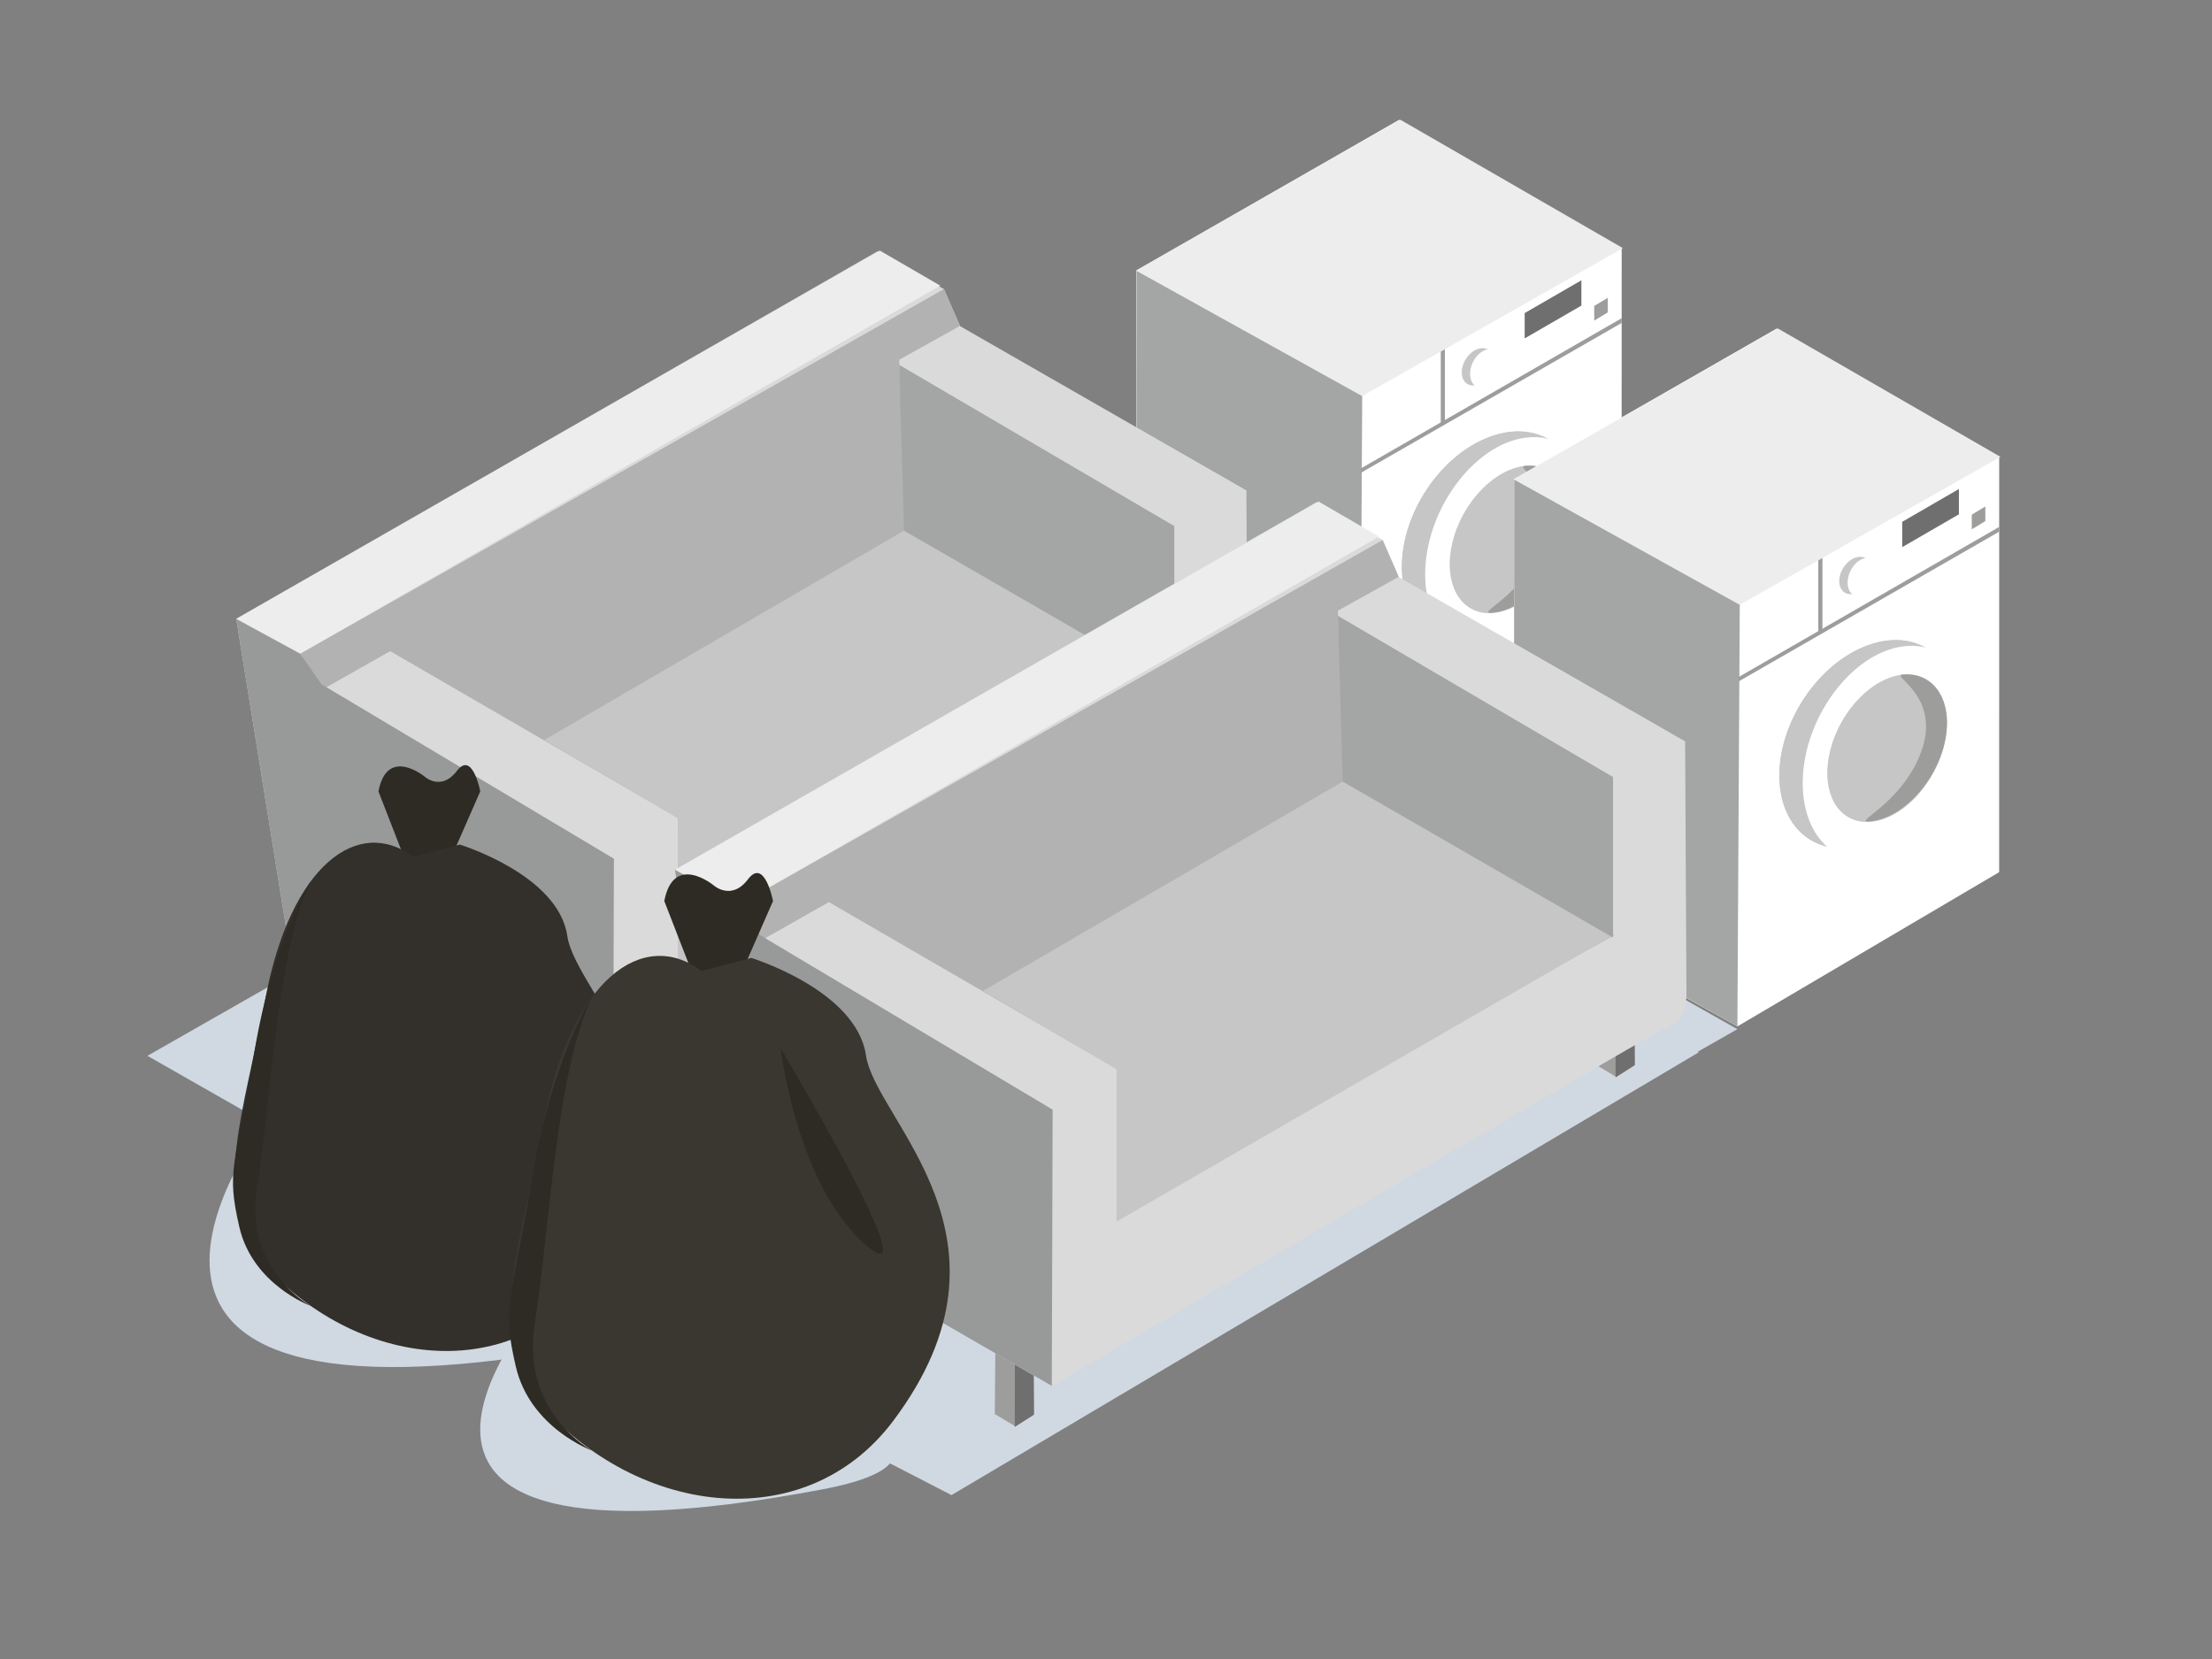 <?xml version="1.0" encoding="UTF-8"?><svg id="Medium" xmlns="http://www.w3.org/2000/svg" viewBox="0 0 800 600"><rect x="0" y="0" width="800" height="600" fill="#808080" stroke="none"/><defs><style>.cls-1{fill:#ededed;}.cls-2{fill:#fff;}.cls-3{fill:#989999;}.cls-4{fill:#9d9d9c;}.cls-5{fill:#33302b;}.cls-6{fill:#a4a5a5;}.cls-7{fill:#b2b2b2;}.cls-8{fill:#d0d9e2;}.cls-9{fill:#dadada;}.cls-10{fill:#c6c6c6;}.cls-11{fill:#706f6f;}.cls-12{fill:#295137;}.cls-13{fill:#2d2b24;}.cls-14{fill:#3a3730;}</style></defs><g id="WashM4"><polygon class="cls-2" points="491.81 295.73 410.98 250.62 410.98 97.8 506.02 43.33 586.5 89.76 586.48 239.95 491.81 295.73"/><polygon class="cls-1" points="410.98 97.8 492.66 143.25 586.94 89.74 506.46 43.31 410.98 97.8"/><polygon class="cls-6" points="411.08 97.96 492.66 143.25 491.81 295.73 410.98 250.17 411.08 97.96"/><polygon class="cls-4" points="492.19 170.99 492.16 169.43 586.5 115.08 586.5 116.8 492.19 170.99"/><g><ellipse class="cls-10" cx="539.36" cy="193.7" rx="40.52" ry="28.63" transform="translate(91.74 551.56) rotate(-58.4)"/><path class="cls-2" d="M570.01,164.54c11.57,11.79,9.92,32.92-3.22,51.1-13.14,18.18-34.47,23.2-43.4,14.3-11.68-11.64-10.3-36.08,2.84-54.26,13.14-18.18,32.21-22.93,43.78-11.14Z"/><ellipse class="cls-10" cx="545.89" cy="195.07" rx="28.61" ry="18.98" transform="translate(111.72 579.19) rotate(-61.16)"/><path class="cls-4" d="M539.67,221.58c11.43-.92,23.87-13.86,27.15-28.61,3.28-14.75-3.69-25.42-15.12-24.5-5.07,.41,15.35,7.97,5.72,30.11-7.55,17.37-24.11,23.51-17.75,23Z"/></g><g><ellipse class="cls-10" cx="539.36" cy="193.7" rx="40.52" ry="28.63" transform="translate(91.74 551.56) rotate(-58.4)"/><path class="cls-2" d="M570.01,164.54c11.57,11.79,9.92,32.92-3.22,51.1-13.14,18.18-34.47,23.2-43.4,14.3-11.68-11.64-10.3-36.08,2.84-54.26,13.14-18.18,32.21-22.93,43.78-11.14Z"/><ellipse class="cls-10" cx="545.89" cy="195.07" rx="28.61" ry="18.98" transform="translate(111.72 579.19) rotate(-61.16)"/><path class="cls-4" d="M539.67,221.58c11.43-.92,23.87-13.86,27.15-28.61,3.28-14.75-3.69-25.42-15.12-24.5-5.07,.41,15.35,7.97,5.72,30.11-7.55,17.37-24.11,23.51-17.75,23Z"/></g><polygon class="cls-4" points="522.57 153.02 521.07 153.02 521.07 127.16 522.57 126.3 522.57 153.02"/><polygon class="cls-11" points="571.93 110.53 551.42 122.39 551.42 113.23 571.93 101.37 571.93 110.53"/><polygon class="cls-4" points="581.48 112.98 576.57 115.94 576.57 110.65 581.48 107.69 581.48 112.98"/><g><ellipse class="cls-10" cx="534.48" cy="132.69" rx="7.27" ry="5.14" transform="translate(141.38 518.36) rotate(-58.4)"/><path class="cls-2" d="M541.48,127.45c2.08,2.12,1.78,5.91-.58,9.17-2.36,3.26-6.18,4.16-7.79,2.57-2.1-2.09-1.85-6.47,.51-9.73,2.36-3.26,5.78-4.11,7.85-2Z"/></g><polygon class="cls-12" points="491.81 295.73 429.39 331.28 348.21 285.01 410.98 250.17 491.81 295.73"/></g><g id="WashM3"><polygon class="cls-2" points="628.35 371.21 547.52 326.1 547.52 173.28 642.56 118.82 723.04 165.24 723.02 315.43 628.35 371.21"/><polygon class="cls-1" points="547.52 173.28 629.21 218.74 723.48 165.22 643.01 118.8 547.52 173.28"/><polygon class="cls-6" points="547.62 173.44 629.21 218.74 628.35 371.21 547.52 325.66 547.62 173.44"/><polygon class="cls-4" points="628.74 246.48 628.7 244.91 723.04 190.56 723.04 192.29 628.74 246.48"/><g><ellipse class="cls-10" cx="675.9" cy="269.18" rx="40.52" ry="28.63" transform="translate(92.44 703.77) rotate(-58.4)"/><path class="cls-2" d="M706.55,240.02c11.57,11.79,9.92,32.92-3.22,51.1-13.14,18.18-34.47,23.2-43.4,14.3-11.68-11.64-10.3-36.08,2.84-54.26,13.14-18.18,32.21-22.93,43.78-11.14Z"/><ellipse class="cls-10" cx="682.43" cy="270.56" rx="28.61" ry="18.98" transform="translate(116.29 737.88) rotate(-61.16)"/><path class="cls-4" d="M676.21,297.06c11.43-.92,23.87-13.86,27.15-28.61,3.28-14.75-3.69-25.42-15.12-24.5-5.07,.41,15.35,7.97,5.72,30.11-7.55,17.37-24.11,23.51-17.75,23Z"/></g><g><ellipse class="cls-10" cx="675.9" cy="269.18" rx="40.52" ry="28.63" transform="translate(92.44 703.77) rotate(-58.4)"/><path class="cls-2" d="M706.55,240.02c11.57,11.79,9.92,32.92-3.22,51.1-13.14,18.18-34.47,23.2-43.4,14.3-11.68-11.64-10.3-36.08,2.84-54.26,13.14-18.18,32.21-22.93,43.78-11.14Z"/><ellipse class="cls-10" cx="682.43" cy="270.56" rx="28.61" ry="18.98" transform="translate(116.29 737.88) rotate(-61.16)"/><path class="cls-4" d="M676.21,297.06c11.43-.92,23.87-13.86,27.15-28.61,3.28-14.75-3.69-25.42-15.12-24.5-5.07,.41,15.35,7.97,5.72,30.11-7.55,17.37-24.11,23.51-17.75,23Z"/></g><polygon class="cls-4" points="659.11 228.5 657.61 228.5 657.61 202.64 659.11 201.78 659.11 228.5"/><polygon class="cls-11" points="708.47 186.01 687.96 197.88 687.96 188.72 708.47 176.85 708.47 186.01"/><polygon class="cls-4" points="718.02 188.46 713.12 191.43 713.12 186.14 718.02 183.17 718.02 188.46"/><g><ellipse class="cls-10" cx="671.02" cy="208.17" rx="7.27" ry="5.14" transform="translate(142.08 670.58) rotate(-58.4)"/><path class="cls-2" d="M678.02,202.94c2.08,2.12,1.78,5.91-.58,9.17-2.36,3.26-6.18,4.16-7.79,2.57-2.1-2.09-1.85-6.47,.51-9.73,2.36-3.26,5.78-4.11,7.85-2Z"/></g><polygon class="cls-8" points="628.35 372.21 565.93 407.77 484.75 361.49 547.52 326.66 628.35 372.21"/></g><g id="Sofa_2"><polygon class="cls-8" points="133.87 335.94 53.32 381.85 187.85 458.53 302.35 390.68 133.87 335.94"/><g><polygon class="cls-4" points="138.47 376.69 131.56 381.1 124.21 376.69 124.45 348.91 138.26 348.91 138.47 376.69"/><polygon class="cls-11" points="138.34 376.95 131.43 381.36 131.5 349.16 138.13 349.17 138.34 376.95"/></g><g><polyline class="cls-4" points="215.16 392.88 215.37 420.65 208.46 425.06 201.11 420.65 201.35 392.88"/><polyline class="cls-11" points="215.03 393.13 215.24 420.91 208.33 425.32 208.4 393.12"/></g><g><polyline class="cls-4" points="432.45 266.48 432.66 294.25 425.75 298.67 418.4 294.25 418.65 266.48"/><polyline class="cls-11" points="432.32 266.73 432.53 294.51 425.62 298.92 425.7 266.73"/></g><path class="cls-9" d="M85.44,223.83L317.39,90.88l24,13.67,5.84,13.41,103.55,59.4,.48,92.18s-.2,7.91-5.6,10.3c-5.4,2.39-223.92,130.63-223.92,130.63l-117.07-67.59-19.22-119.05Z"/><polygon class="cls-1" points="85.44 223.83 107.97 236.79 340.07 103.31 318.19 90.62 85.44 223.83"/><polygon class="cls-7" points="425.07 247.47 247.42 346.42 245.12 295.79 141.11 235.5 116.72 249.31 108.59 236.42 341.39 104.55 347.2 117.86 325.2 130.11 327.5 191.78 425.07 247.47"/><polygon class="cls-10" points="424.54 247.59 245.16 351.02 245.16 295.91 196.86 267.62 326.97 191.9 424.54 247.59"/><polygon class="cls-6" points="325.2 131.95 326.97 191.9 424.7 248.32 424.7 190.26 325.2 131.95"/><polygon class="cls-3" points="85.44 223.83 104.66 342.88 221.73 410.46 222.03 310.56 116.26 247.47 108.59 236.42 85.44 223.83"/></g><g id="Sofa_3"><polygon class="cls-8" points="482.59 318.37 211.99 472.61 344.12 540.72 614.4 380.57 482.59 318.37"/><g><polygon class="cls-4" points="297.14 467.45 290.23 471.86 282.88 467.45 283.12 439.67 296.93 439.67 297.14 467.45"/><polygon class="cls-11" points="297.01 467.7 290.1 472.12 290.17 439.92 296.8 439.93 297.01 467.7"/></g><g><polyline class="cls-4" points="373.83 483.63 374.04 511.41 367.13 515.82 359.78 511.41 360.02 483.63"/><polyline class="cls-11" points="373.7 483.89 373.91 511.67 367 516.08 367.07 483.88"/></g><g><polyline class="cls-4" points="591.12 357.24 591.33 385.01 584.42 389.42 577.07 385.01 577.31 357.24"/><polyline class="cls-11" points="590.99 357.49 591.2 385.27 584.29 389.68 584.36 357.48"/></g><path class="cls-9" d="M244.1,314.59l231.96-132.95,24,13.67,5.84,13.41,103.55,59.4,.48,92.18s-.2,7.91-5.6,10.3-223.92,130.63-223.92,130.63l-117.07-67.59-19.22-119.05Z"/><polygon class="cls-1" points="244.1 314.59 266.64 327.55 498.73 194.07 476.86 181.38 244.1 314.59"/><polygon class="cls-7" points="583.74 338.23 406.09 437.17 403.79 386.55 299.78 326.26 275.39 340.07 267.26 327.18 500.06 195.31 505.87 208.61 483.87 220.87 486.17 282.54 583.74 338.23"/><polygon class="cls-10" points="583.2 338.35 403.83 441.78 403.83 386.67 355.53 358.38 485.63 282.66 583.2 338.35"/><polygon class="cls-6" points="483.87 222.71 485.63 282.66 583.37 339.08 583.37 281.02 483.87 222.71"/><polygon class="cls-3" points="244.1 314.59 263.33 433.63 380.4 501.22 380.7 401.32 274.93 338.23 267.26 327.18 244.1 314.59"/></g><g id="Binbag_3"><path class="cls-8" d="M96.05,405.77s-85.21,110.31,93.87,84.82c99.83-14.21-98.61-89.65-98.61-89.65"/><path class="cls-8" d="M194.69,472.32s-90.08,102.8,102.79,66.32c95.5-18.06-102.79-66.32-102.79-66.32Z"/><g><path class="cls-13" d="M136.87,286.21l13.39,34.46,12.2-8.84,11.23-25.62s-2.81-14.85-8.46-7.39c-5.65,7.46-11.62,2.08-11.62,2.08,0,0-13.59-11.21-16.73,5.31Z"/><path class="cls-5" d="M92.03,453.34c-14-25.34-4.52-47.85,4.06-92.79,9.09-47.57,33.39-65.59,53.41-50.67l16.83-4.42s35.59,10.9,38.83,32.99c3.25,22.09,55.67,61.86,9.28,123.72-30.07,40.1-88.58,32.52-122.42-8.84"/><path class="cls-13" d="M112.41,318.62s-13.52,20.52-20.49,62.27c-6.97,41.75-10.17,42.05-5.35,62.92,4.82,20.87,25.84,28.51,25.84,28.51,0,0-24.28-12.84-19.38-43.24,4.9-30.39,7.1-84.71,19.38-110.46Z"/></g><g><path class="cls-13" d="M240.25,325.88l14.3,36.8,13.03-9.44,11.99-27.36s-3.01-15.86-9.04-7.89c-6.03,7.96-12.41,2.22-12.41,2.22,0,0-14.51-11.97-17.87,5.67Z"/><path class="cls-14" d="M192.37,504.37c-14.95-27.06-4.83-51.1,4.34-99.09,9.7-50.8,35.66-70.04,57.04-54.11l17.97-4.72s38,11.64,41.47,35.24,59.46,66.06,9.91,132.12c-32.11,42.82-94.59,34.72-130.74-9.44"/><path class="cls-13" d="M282.35,379.15s5.62,48.9,30.56,70.94c24.93,22.04-30.56-70.94-30.56-70.94Z"/><path class="cls-13" d="M214.14,360.5s-14.44,21.92-21.89,66.5c-7.45,44.59-10.86,44.91-5.71,67.19,5.15,22.29,27.59,30.45,27.59,30.45,0,0-25.93-13.72-20.7-46.18,5.23-32.46,7.59-90.47,20.7-117.97Z"/></g></g></svg>